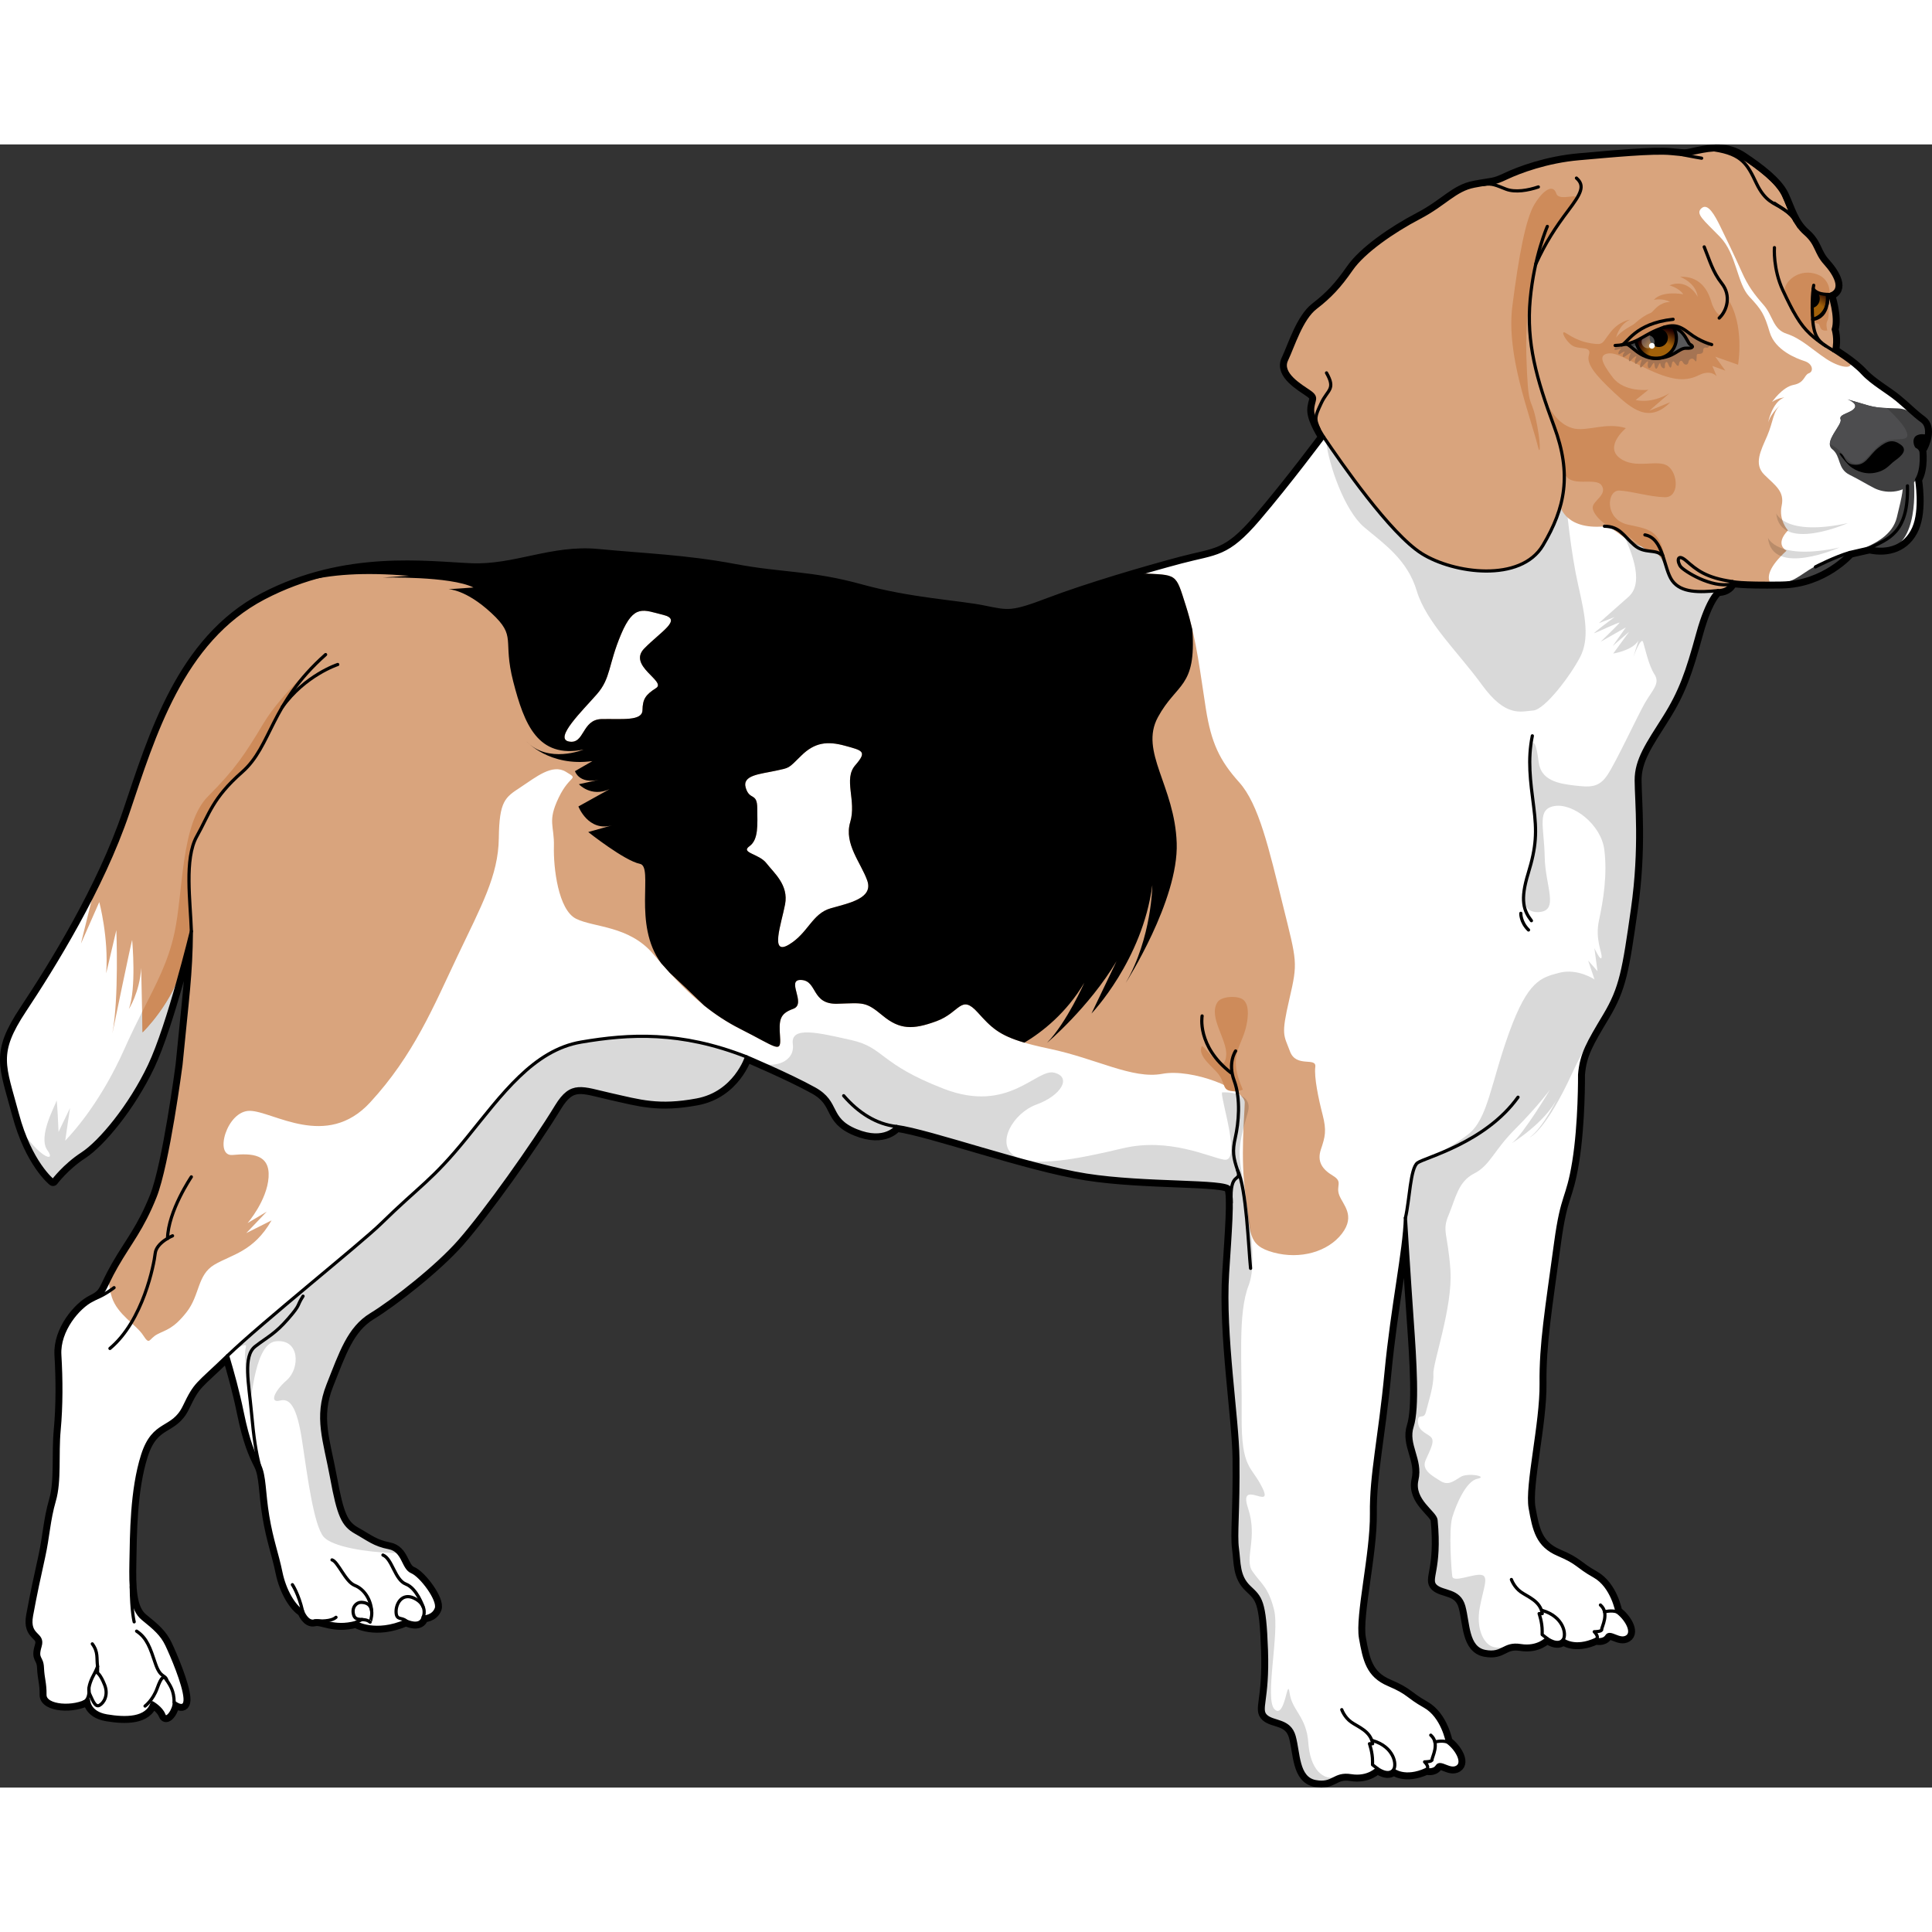 <?xml version="1.0" encoding="utf-8"?>
<!-- Created by: Science Figures, www.sciencefigures.org, Generator: Science Figures Editor -->
<svg version="1.1" id="Layer_1" xmlns="http://www.w3.org/2000/svg" xmlns:xlink="http://www.w3.org/1999/xlink" 
	 width="800px" height="800px" viewBox="0 0 452.096 384.5" enable-background="new 0 0 452.096 384.5" xml:space="preserve">
<rect x="0" y="0" width="452.096" height="384.5" fill="#333333" stroke="none"/>
<g>
	<path fill="none" stroke="#000000" stroke-width="2.5" stroke-linecap="round" stroke-linejoin="round" stroke-miterlimit="10" d="
		M309.741,68.465c0,0-2.621-3.936-2.588-6.291c0.033-2.354,1.373-2.838-0.684-4.266c-2.06-1.426-6.959-4.227-5.416-7.469
		c1.541-3.242,3.453-9.646,6.805-12.229c3.35-2.584,5.545-4.891,8.397-9.01c2.855-4.115,9.779-8.904,15.834-12.066
		c6.057-3.162,8.361-6.516,12.9-7.385c4.541-0.869,4.43-0.443,7.533-1.912c3.105-1.469,9.494-3.859,16.975-4.514
		c7.482-0.652,17.314-1.607,21.523-1.201c4.209,0.408,3.09,0.346,6.252-0.291c3.162-0.635,6.742-1.299,10.539,1.227
		c3.797,2.527,8.061,5.719,9.529,8.825c1.467,3.105,2.26,6.535,5.078,8.99c2.816,2.453,2.395,4.436,4.658,6.926
		c2.262,2.494,4.471,6.246,1.06,7.316c0,0,1.783,5.324,0.84,8.166c0,0,0.748,2.248,0.102,5.01c0,0,4.475,2.727,6.734,5.184
		c2.258,2.459,5.73,4.31,8.172,6.338c2.438,2.027,3.682,3.404,5.775,4.934c2.092,1.529,0.684,5.389-0.272,6.709
		c0,0,0.613,4.35-0.984,6.969c0,0,1.217,7.025-0.684,11.338c-1.898,4.31-5.988,5.639-10.342,4.684c0,0-2.883,0.617-4.631,1.049
		c0,0-6.002,7-15.922,7.16c-9.92,0.16-11.523-0.359-11.523-0.359s-0.689,2.141-3.408,2.117c0,0-2.314,1.309-4.738,10.152
		c-2.424,8.844-3.988,13.447-7.854,19.568c-3.867,6.119-6.537,9.857-6.517,14.666c0.016,4.807,1.184,15.703-0.861,30.063
		c-2.043,14.359-2.701,18.48-6.545,24.914c-3.844,6.432-5.441,9.051-5.84,13.887c0,0,0.102,11.412-1.369,20.432
		c-1.473,9.02-2.654,7.264-4.227,18.842c-2.125,15.645-3.518,23.764-3.408,33.041c0.105,9.279-3.479,23.883-2.565,29.078
		c0.916,5.193,1.682,8.815,6.545,10.887c4.865,2.07,4.23,2.695,8.465,5.078c4.232,2.383,5.301,8.361,5.301,8.361
		c2.037,1.428,4.063,4.74,2.326,5.832c-1.736,1.092-3.924-1.438-4.717-0.182c-0.793,1.252-2.52,0.772-2.52,0.772
		c-5.047,2.33-7.707,0.115-7.707,0.115c-1.266,1.566-3.772-0.336-3.772-0.336s-2.057,2.348-6.143,1.697
		c-4.084-0.65-4.1,2.178-8.34,1.369c-4.242-0.811-3.896-6.625-4.975-10.561c-1.08-3.939-4.857-3.174-6.58-4.756
		c-1.721-1.582,1.197-3.66,0.084-15.41c-0.174-1.854-5.59-4.627-4.488-9.424c1.103-4.801-2.494-8.227-1.109-12.518
		c1.387-4.293,0.68-15.262-0.008-24.92c-0.689-9.66-1.561-23.859-1.561-23.859c-0.201,7.703-3.027,20.473-4.527,36.189
		c-1.502,15.717-3.518,23.764-3.41,33.041c0.108,9.279-3.476,23.885-2.562,29.076c0.916,5.195,1.68,8.816,6.547,10.887
		c4.863,2.072,4.229,2.697,8.461,5.078c4.234,2.383,5.303,8.365,5.303,8.365c2.035,1.428,4.063,4.738,2.326,5.83
		c-1.734,1.092-3.924-1.438-4.717-0.184c-0.791,1.254-2.52,0.773-2.52,0.773c-5.043,2.33-7.705,0.115-7.705,0.115
		c-1.268,1.565-3.773-0.336-3.773-0.336s-2.059,2.348-6.143,1.695c-4.084-0.648-4.102,2.18-8.342,1.371
		c-4.24-0.811-3.892-6.627-4.973-10.563c-1.078-3.938-4.857-3.172-6.578-4.756c-1.723-1.58,0.49-3.613,0.084-15.41
		c-0.408-11.795-1.348-12.272-4.008-14.803c-2.66-2.529-2.328-5.674-2.781-8.977c-0.455-3.305,0.244-8.586,0.115-21.072
		c-0.1-9.422-3.318-29.031-2.426-43.266c0.582-9.258,1.34-18.229,0.48-20.053c-0.857-1.824-19.709-0.84-33.557-3.023
		c-13.846-2.184-36.57-10.344-44.377-11.377c0,0-2.67,3.74-9.447,0.965c-6.777-2.773-3.898-6.527-9.768-9.781
		c-5.869-3.256-15.883-7.48-15.883-7.48s-2.66,8.441-11.641,10.105c-8.98,1.662-13.258,0.283-20.053-1.236
		c-6.795-1.518-9.275-3.09-12.779,2.656c-5.686,9.32-16.652,24.697-22.715,31.613c-5.297,6.039-15.492,14.01-20.691,17.178
		c-5.199,3.168-7.055,8.906-10.061,16.475c-3.004,7.57-0.732,13.002,0.873,21.762c1.605,8.762,2.627,11.027,5.592,12.697
		c2.967,1.664,4.348,2.934,7.82,3.607c3.475,0.676,3.197,4.76,5.336,5.641c2.143,0.877,6.447,6.594,5.725,8.598
		c-0.719,2.004-3.068,1.992-3.068,1.992c-0.613,2.598-4.02,0.9-4.02,0.9c-7.252,3.174-11.754,0.377-11.754,0.377
		c-5.229,1.406-7.863-0.824-9.654-0.357c-1.793,0.463-2.781-2.244-2.781-2.244c-1.977-1.158-4.219-4.828-5.1-9.142
		c-0.883-4.313-2.134-7.477-3.074-13.111c-0.938-5.633-0.68-9.43-1.971-12.012c-1.292-2.578-2.574-5.307-4.006-12.295
		c-1.023-4.984-2.24-9.315-3.417-13.287c-7.374,7.125-7.401,6.256-10.134,11.936c-2.729,5.682-7.141,3.174-9.748,11.357
		c-2.607,8.18-2.588,18.738-2.711,24.889c-0.123,6.148-0.021,11.143,2.76,13.383c2.781,2.242,4.443,3.676,5.6,6.098
		c1.156,2.426,4.068,9.221,4.289,12.461c0.221,3.242-2.56,1-2.56,1c0.191,1.48-1.777,4.572-2.398,2.918
		c-0.621-1.654-2.741-2.824-2.741-2.824c-1.143,3.881-6.271,3.826-10.621,3.094c-4.349-0.736-4.287-3.811-4.287-3.811
		c-3.369,2.117-10.23,1.654-10.187-1.133c0.041-2.781-0.484-3.697-0.598-6.344c-0.113-2.645-1.486-1.857-0.541-5.022
		c0.949-3.16-2.936-2.103-2.006-7.174c0.93-5.07,1.78-8.971,2.837-13.736c1.055-4.77,1.166-8.574,2.504-13.176
		c1.338-4.6,0.585-10.813,1.116-16.496c0.531-5.68,0.508-11.84,0.164-17.582c-0.344-5.74,4.43-11.283,7.614-12.828
		c3.185-1.545,2.513-2.471,5.673-7.975c3.158-5.504,6.012-8.685,9.018-16.252c3.004-7.568,6.045-30.824,6.045-30.824
		c1.549-15.984,2.344-20.891,2.44-31.248c0,0-5.288,21.873-9.808,31.402c-4.519,9.529-11.543,17.938-15.724,20.65
		c-4.181,2.713-6.845,6.295-6.845,6.295s-5.301-4.164-8.351-15.6c-3.05-11.436-5.009-14.049,1.731-24.217
		c6.74-10.168,18.1-28.416,24.148-46.299c6.047-17.883,12.601-40.166,31.803-50.221c19.2-10.055,38.151-7.314,48.53-6.896
		c10.377,0.418,18.943-4.375,29.689-3.336c10.746,1.041,20.471,1.344,31.775,3.477c11.307,2.133,17.895,1.518,29.602,4.756
		c11.705,3.238,22.898,3.762,28.807,4.975c5.906,1.211,6.73,1.477,15.557-1.879c8.826-3.357,22.459-7.367,30.719-9.553
		c8.26-2.186,10.74-1.387,18.074-9.977C301.825,79.121,309.741,68.465,309.741,68.465z"/>
	
		<path fill="none" stroke="#000000" stroke-width="0.75" stroke-linecap="round" stroke-linejoin="round" stroke-miterlimit="10" d="
		M9.378,351.426c1.093-2.633,0.844-3.467,2.443-6.014"/>
	
		<path fill="none" stroke="#000000" stroke-width="0.75" stroke-linecap="round" stroke-linejoin="round" stroke-miterlimit="10" d="
		M15.742,302.605c0,0-1.765,9.322-2.909,14.279"/>
	<g>
		<path fill="#FFFFFF" d="M309.741,68.465c0,0-2.621-3.936-2.588-6.291c0.033-2.354,1.373-2.838-0.684-4.266
			c-2.06-1.426-6.959-4.227-5.416-7.469c1.541-3.242,3.453-9.646,6.805-12.229c3.35-2.584,5.545-4.891,8.397-9.01
			c2.855-4.115,9.779-8.904,15.834-12.066c6.057-3.162,8.361-6.516,12.9-7.385c4.541-0.869,4.43-0.443,7.533-1.912
			c3.105-1.469,9.494-3.859,16.975-4.514c7.482-0.652,17.314-1.607,21.523-1.201c4.209,0.408,3.09,0.346,6.252-0.291
			c3.162-0.635,6.742-1.299,10.539,1.227c3.797,2.527,8.061,5.719,9.529,8.825c1.467,3.105,2.26,6.535,5.078,8.99
			c2.816,2.453,2.395,4.436,4.658,6.926c2.262,2.494,4.471,6.246,1.06,7.316c0,0,1.783,5.324,0.84,8.166c0,0,0.748,2.248,0.102,5.01
			c0,0,4.475,2.727,6.734,5.184c2.258,2.459,5.73,4.31,8.172,6.338c2.438,2.027,3.682,3.404,5.775,4.934
			c2.092,1.529,0.684,5.389-0.272,6.709c0,0,0.613,4.35-0.984,6.969c0,0,1.217,7.025-0.684,11.338
			c-1.898,4.31-5.988,5.639-10.342,4.684c0,0-2.883,0.617-4.631,1.049c0,0-6.002,7-15.922,7.16
			c-9.92,0.16-11.523-0.359-11.523-0.359s-0.689,2.141-3.408,2.117c0,0-2.314,1.309-4.738,10.152
			c-2.424,8.844-3.988,13.447-7.854,19.568c-3.867,6.119-6.537,9.857-6.517,14.666c0.016,4.807,1.184,15.703-0.861,30.063
			c-2.043,14.359-2.701,18.48-6.545,24.914c-3.844,6.432-5.441,9.051-5.84,13.887c0,0,0.102,11.412-1.369,20.432
			c-1.473,9.02-2.654,7.264-4.227,18.842c-2.125,15.645-3.518,23.764-3.408,33.041c0.105,9.279-3.479,23.883-2.565,29.078
			c0.916,5.193,1.682,8.815,6.545,10.887c4.865,2.07,4.23,2.695,8.465,5.078c4.232,2.383,5.301,8.361,5.301,8.361
			c2.037,1.428,4.063,4.74,2.326,5.832c-1.736,1.092-3.924-1.438-4.717-0.182c-0.793,1.252-2.52,0.772-2.52,0.772
			c-5.047,2.33-7.707,0.115-7.707,0.115c-1.266,1.566-3.772-0.336-3.772-0.336s-2.057,2.348-6.143,1.697
			c-4.084-0.65-4.1,2.178-8.34,1.369c-4.242-0.811-3.896-6.625-4.975-10.561c-1.08-3.939-4.857-3.174-6.58-4.756
			c-1.721-1.582,1.197-3.66,0.084-15.41c-0.174-1.854-5.59-4.627-4.488-9.424c1.103-4.801-2.494-8.227-1.109-12.518
			c1.387-4.293,0.68-15.262-0.008-24.92c-0.689-9.66-1.561-23.859-1.561-23.859c-0.201,7.703-3.027,20.473-4.527,36.189
			c-1.502,15.717-3.518,23.764-3.41,33.041c0.108,9.279-3.476,23.885-2.562,29.076c0.916,5.195,1.68,8.816,6.547,10.887
			c4.863,2.072,4.229,2.697,8.461,5.078c4.234,2.383,5.303,8.365,5.303,8.365c2.035,1.428,4.063,4.738,2.326,5.83
			c-1.734,1.092-3.924-1.438-4.717-0.184c-0.791,1.254-2.52,0.773-2.52,0.773c-5.043,2.33-7.705,0.115-7.705,0.115
			c-1.268,1.565-3.773-0.336-3.773-0.336s-2.059,2.348-6.143,1.695c-4.084-0.648-4.102,2.18-8.342,1.371
			c-4.24-0.811-3.892-6.627-4.973-10.563c-1.078-3.938-4.857-3.172-6.578-4.756c-1.723-1.58,0.49-3.613,0.084-15.41
			c-0.408-11.795-1.348-12.272-4.008-14.803c-2.66-2.529-2.328-5.674-2.781-8.977c-0.455-3.305,0.244-8.586,0.115-21.072
			c-0.1-9.422-3.318-29.031-2.426-43.266c0.582-9.258,1.34-18.229,0.48-20.053c-0.857-1.824-19.709-0.84-33.557-3.023
			c-13.846-2.184-36.57-10.344-44.377-11.377c0,0-2.67,3.74-9.447,0.965c-6.777-2.773-3.898-6.527-9.768-9.781
			c-5.869-3.256-15.883-7.48-15.883-7.48s-2.66,8.441-11.641,10.105c-8.98,1.662-13.258,0.283-20.053-1.236
			c-6.795-1.518-9.275-3.09-12.779,2.656c-5.686,9.32-16.652,24.697-22.715,31.613c-5.297,6.039-15.492,14.01-20.691,17.178
			c-5.199,3.168-7.055,8.906-10.061,16.475c-3.004,7.57-0.732,13.002,0.873,21.762c1.605,8.762,2.627,11.027,5.592,12.697
			c2.967,1.664,4.348,2.934,7.82,3.607c3.475,0.676,3.197,4.76,5.336,5.641c2.143,0.877,6.447,6.594,5.725,8.598
			c-0.719,2.004-3.068,1.992-3.068,1.992c-0.613,2.598-4.02,0.9-4.02,0.9c-7.252,3.174-11.754,0.377-11.754,0.377
			c-5.229,1.406-7.863-0.824-9.654-0.357c-1.793,0.463-2.781-2.244-2.781-2.244c-1.977-1.158-4.219-4.828-5.1-9.142
			c-0.883-4.313-2.134-7.477-3.074-13.111c-0.938-5.633-0.68-9.43-1.971-12.012c-1.292-2.578-2.574-5.307-4.006-12.295
			c-1.023-4.984-2.24-9.315-3.417-13.287c-7.374,7.125-7.401,6.256-10.134,11.936c-2.729,5.682-7.141,3.174-9.748,11.357
			c-2.607,8.18-2.588,18.738-2.711,24.889c-0.123,6.148-0.021,11.143,2.76,13.383c2.781,2.242,4.443,3.676,5.6,6.098
			c1.156,2.426,4.068,9.221,4.289,12.461c0.221,3.242-2.56,1-2.56,1c0.191,1.48-1.777,4.572-2.398,2.918
			c-0.621-1.654-2.741-2.824-2.741-2.824c-1.143,3.881-6.271,3.826-10.621,3.094c-4.349-0.736-4.287-3.811-4.287-3.811
			c-3.369,2.117-10.23,1.654-10.187-1.133c0.041-2.781-0.484-3.697-0.598-6.344c-0.113-2.645-1.486-1.857-0.541-5.022
			c0.949-3.16-2.936-2.103-2.006-7.174c0.93-5.07,1.78-8.971,2.837-13.736c1.055-4.77,1.166-8.574,2.504-13.176
			c1.338-4.6,0.585-10.813,1.116-16.496c0.531-5.68,0.508-11.84,0.164-17.582c-0.344-5.74,4.43-11.283,7.614-12.828
			c3.185-1.545,2.513-2.471,5.673-7.975c3.158-5.504,6.012-8.685,9.018-16.252c3.004-7.568,6.045-30.824,6.045-30.824
			c1.549-15.984,2.344-20.891,2.44-31.248c0,0-5.288,21.873-9.808,31.402c-4.519,9.529-11.543,17.938-15.724,20.65
			c-4.181,2.713-6.845,6.295-6.845,6.295s-5.301-4.164-8.351-15.6c-3.05-11.436-5.009-14.049,1.731-24.217
			c6.74-10.168,18.1-28.416,24.148-46.299c6.047-17.883,12.601-40.166,31.803-50.221c19.2-10.055,38.151-7.314,48.53-6.896
			c10.377,0.418,18.943-4.375,29.689-3.336c10.746,1.041,20.471,1.344,31.775,3.477c11.307,2.133,17.895,1.518,29.602,4.756
			c11.705,3.238,22.898,3.762,28.807,4.975c5.906,1.211,6.73,1.477,15.557-1.879c8.826-3.357,22.459-7.367,30.719-9.553
			c8.26-2.186,10.74-1.387,18.074-9.977C301.825,79.121,309.741,68.465,309.741,68.465z"/>
		<path opacity="0.15" d="M366.032,78.924c0.502,6.365,1.6,16.873,3.295,24.291c1.693,7.42,2.625,12.52,0.42,16.762
			c-2.205,4.242-8.217,12.299-11.002,12.49c-2.785,0.191-6.338,1.727-11.928-5.961c-5.588-7.689-13.059-14.617-15.293-22.043
			c-2.232-7.428-7.869-11.129-12.326-14.914c-4.459-3.783-8.258-14.307-8.908-20.277c4.051,5.951,15,21.822,22.436,26.486
			c7.439,4.662,23.111,6.818,28.33-1.949C364.03,88.816,365.815,84.113,366.032,78.924z"/>
		<path fill="#D9A47D" d="M449.761,64.746c-2.094-1.529-3.338-2.906-5.775-4.934c-2.441-2.027-5.914-3.879-8.172-6.338
			c-2.26-2.457-6.734-5.184-6.734-5.184c0.646-2.762-0.102-5.01-0.102-5.01c0.943-2.842-0.84-8.166-0.84-8.166
			c3.41-1.07,1.201-4.822-1.06-7.316c-2.264-2.49-1.842-4.473-4.658-6.926c-2.818-2.455-3.611-5.885-5.078-8.99
			c-1.469-3.106-5.732-6.297-9.529-8.825c-3.797-2.525-7.377-1.861-10.539-1.227c-3.162,0.637-2.043,0.699-6.252,0.291
			c-4.209-0.406-14.041,0.549-21.523,1.201c-7.48,0.654-13.869,3.045-16.975,4.514c-3.103,1.469-2.992,1.043-7.533,1.912
			c-4.539,0.869-6.844,4.223-12.9,7.385c-6.055,3.162-12.978,7.951-15.834,12.066c-2.852,4.119-5.047,6.426-8.397,9.01
			c-3.352,2.582-5.264,8.986-6.805,12.229c-1.543,3.242,3.355,6.043,5.416,7.469c2.057,1.428,0.717,1.912,0.684,4.266
			c-0.033,2.355,2.588,6.291,2.588,6.291c4.053,5.953,15.549,22.629,22.984,27.293c7.439,4.662,23.111,6.818,28.33-1.949
			c1.846-3.098,3.221-6.084,4.061-9.143l0.002,0.002c0,0,1.252,5.924,11.281,4.605c0,0,1.814,1.496,5.057,3.582
			c3.242,2.084,5.938,1.025,7.758,4.91c1.666,3.551,1.867,7.447,12.617,6.768c0.102-0.084,0.164-0.121,0.164-0.121
			c2.719,0.023,3.408-2.117,3.408-2.117s1.604,0.52,11.523,0.359c9.92-0.16,15.922-7.16,15.922-7.16
			c1.748-0.432,4.631-1.049,4.631-1.049c4.354,0.955,8.443-0.373,10.342-4.684c1.9-4.313,0.684-11.338,0.684-11.338
			c1.598-2.619,0.984-6.969,0.984-6.969C450.444,70.135,451.853,66.275,449.761,64.746z"/>
		<path fill="#FFFFFF" d="M449.761,64.746c-2.094-1.529-3.338-2.906-5.775-4.934c-2.441-2.027-5.914-3.879-8.172-6.338
			c-0.777-0.846-1.818-1.721-2.846-2.508c0.725,1.701-2.455,1.324-5.676-0.82c-3.223-2.148-5.865-4.764-9.168-5.828
			c-3.301-1.064-3.191-4.193-5.414-6.732c-2.219-2.537-3.637-4.377-5.166-7.824c-1.527-3.447-3.789-8.135-5.039-10.67
			c-1.25-2.533-2.852-5.471-4.336-4.172c-1.486,1.299,0.357,2.654,4.293,6.688c3.938,4.035,3.98,10.922,6.885,14.01
			c2.902,3.09,3.512,4.111,4.77,8.33c1.26,4.219,6.234,6.139,8.17,6.758c1.938,0.621,2.15,2.436,0.996,2.838
			c-1.154,0.402-0.926,2.217-3.582,2.723c-2.656,0.506-5.037,4.006-5.037,4.006c1.295-0.951,2.852-1.059,2.852-1.059
			c-2.852,1.059-3.773,5.857-3.773,5.857c0.793-2.529,3.146-4.307,3.146-4.307c-2.047,1.541-1.877,4.004-3.363,7.443
			c-1.486,3.439-3.207,6.57-0.666,9.086c2.541,2.518,4.787,3.869,4.051,7.256c-0.734,3.389,1.473,5.766,1.473,5.766
			c-3.209,3.398-0.32,4.738-0.32,4.738c-4.103,3.76-4.685,6.135-3.797,7.629c0.818-0.004,1.689-0.012,2.662-0.027
			c9.92-0.16,15.922-7.16,15.922-7.16c1.748-0.432,4.631-1.049,4.631-1.049c4.354,0.955,8.443-0.373,10.342-4.684
			c1.9-4.313,0.684-11.338,0.684-11.338c1.598-2.619,0.984-6.969,0.984-6.969C450.444,70.135,451.853,66.275,449.761,64.746z"/>
		<path fill="#D9A47D" d="M313.394,245.889c-0.865-2.252,0.969-3.088-1.496-4.572c-2.467-1.484-3.771-3.285-2.789-6.189
			c0.982-2.902,1.354-4.346,0.391-8.061c-0.965-3.715-2.023-8.795-1.715-11.201c0.307-2.406-4.471,0.285-5.922-3.633
			c-1.451-3.916-2.141-3.633-0.137-12.277c2.006-8.645,1.771-8.627-1.504-21.871c-3.273-13.244-5.647-23.715-10.254-28.832
			c-4.603-5.119-6.527-9.24-7.791-17.188c-1.262-7.947-2.143-16.156-4.652-24.018c-2.51-7.861-1.852-7.252-10.695-7.68l0,0
			c-7.164,2.09-15.221,4.627-21.131,6.875c-8.826,3.355-9.65,3.09-15.557,1.879c-5.908-1.213-17.101-1.736-28.807-4.975
			c-11.707-3.238-18.295-2.623-29.602-4.756c-11.305-2.133-21.029-2.436-31.775-3.477c-10.746-1.039-19.313,3.754-29.689,3.336
			c-10.379-0.418-29.33-3.158-48.53,6.896c-19.201,10.055-25.756,32.338-31.803,50.221c-2.177,6.432-5.043,12.908-8.132,19.041
			c0,0.006-0.002,0.012-0.002,0.016c-1.76,7.043-2.86,11.592-2.86,11.592l4.288-9.73c0,0,2.229,8.354,1.619,16.666l2.377-10.088
			c0,0,0.631,16.025-0.936,24.166c0,0,4.608-22.326,4.642-21.838c0.033,0.486,1.012,11.289-0.782,16.139c0,0,2.563-3.957,2.882-9.65
			l0.33,15.1c0,0,7.291-7.057,9.506-16.209c1.17-4.354,1.915-7.436,1.915-7.436c-0.097,10.357-0.892,15.264-2.44,31.248
			c0,0-3.041,23.256-6.045,30.824c-3.006,7.566-5.859,10.748-9.018,16.252c-0.826,1.438-1.387,2.559-1.827,3.463
			c0.085,1.236,0.29,2.514,0.722,3.842c1.336,4.107,5.709,6.406,7.316,8.895c1.609,2.49,1.26,0.861,3.312-0.229
			c2.053-1.084,3.735-1.199,6.868-5.195c3.133-3.998,2.442-8.676,6.479-11.08c4.036-2.404,9.158-2.994,13.395-10.375l-5.922,2.975
			l4.795-5.021l-4.482,2.672c0,0,4.563-5.277,4.914-10.736c0.351-5.459-4-5.615-8.418-5.201c-4.418,0.414-1.383-10.428,4.06-10.328
			c5.441,0.096,17.886,9.135,28.106-1.951c10.221-11.084,14.871-22.51,20.443-34.236c5.574-11.725,9.574-18.852,9.682-27.602
			s1.469-9.555,5.086-11.928c3.617-2.377,7.416-5.57,10.621-3.615c3.207,1.953,0.977,0.453-1.709,6.072
			c-2.686,5.619-0.975,6.447-1.105,11.418c-0.131,4.971,1.018,14.805,5.18,16.889c4.16,2.082,12.394,1.576,18.053,8.246
			c5.656,6.67,11.777,13.209,20.346,17.527c8.566,4.318,9.621,5.902,9.346,1.902c-0.275-3.998-0.137-5.426,3.092-6.592
			c3.227-1.168-1.896-6.959,1.898-6.748c3.795,0.211,2.285,5.75,8.416,5.565c6.131-0.184,6.576-0.57,10.586,2.76
			c4.01,3.326,7.084,3.352,12.615,1.316c5.531-2.035,5.69-6.428,9.66-2.029c3.971,4.4,5.746,6.168,16.775,8.48
			c11.029,2.314,19.396,7.174,26.396,5.865s19.352,3.641,19.297,6.723c-0.051,3.084-1.068,12.994,0.193,21.756
			c1.262,8.76,0.281,11.631,6.541,13.328c6.262,1.695,12.748-0.168,16.002-4.408C317.263,250.635,314.257,248.143,313.394,245.889z
			 M150.765,117.947c-3.975,4.055,5.254,7.672,2.764,9.262c-2.49,1.588-3.131,2.578-3.188,5.182
			c-0.059,2.604-4.826,1.984-9.545,2.074c-4.721,0.088-3.941,5.979-7.674,5.254c-3.592-0.699,3.277-7.316,6.563-11.086
			c3.285-3.77,2.605-6.795,5.652-14.016c3.049-7.219,5.283-5.639,9.85-4.535C159.751,111.186,154.739,113.893,150.765,117.947z
			 M198.956,158.584c-1.512,5.065,2.517,9.514,3.984,13.666c1.467,4.152-4.129,5.248-8.533,6.494
			c-4.402,1.248-5.271,5.797-9.799,8.504c-4.525,2.703-1.766-4.873-0.896-9.428c0.869-4.555-2.635-7.375-4.363-9.619
			c-1.73-2.244-6.152-2.412-3.976-3.979c2.178-1.568,1.855-5.09,1.832-8.869c-0.025-3.779-1.775-1.768-2.691-4.777
			c-0.916-3.008,3.299-3.211,7.047-4.029c3.289-0.719,2.807-0.43,5.945-3.529c3.139-3.098,6.1-3.443,10.223-2.309
			c4.125,1.135,5.258,1.293,2.41,4.561C197.294,148.537,200.472,153.518,198.956,158.584z"/>
		<path fill="#CE8B5A" d="M290.827,221.194c-0.88-2.152-1.655-4.067-1.64-6.46c0.02-2.942,1.516-4.963,2.265-7.704
			c0.483-1.771,1.198-5.667-0.614-6.951c-1.334-0.945-5.022-0.766-5.933,0.62c-2.275,3.459,2.366,8.85,2.028,12.503
			c-0.473,5.108-4.476-1.782-5.702-2.226c-1.145,2.493,2.923,5.042,4.118,6.894c1.707,2.645,0.412,3.723,4.248,3.734"/>
		<path d="M275.354,163.488c-0.453-13.438-8.795-21.369-4.391-29.471c4.4-8.094,9-6.77,8.051-20.496
			c-0.43-1.838-0.912-3.666-1.49-5.475c-2.51-7.861-1.852-7.252-10.695-7.68l0,0c-7.164,2.09-15.221,4.627-21.131,6.875
			c-8.826,3.355-9.65,3.09-15.557,1.879c-5.908-1.213-17.101-1.736-28.807-4.975c-11.707-3.238-18.295-2.623-29.602-4.756
			c-11.305-2.133-21.029-2.436-31.775-3.477c-10.746-1.039-19.313,3.754-29.689,3.336c-8.828-0.355-23.855-2.385-39.965,3.199
			c7.229-1.908,14.818-2.352,25.416-1.51l-6.113,0.42c0,0,15.805-0.379,21.188,2.322l-5.877,0.406c0,0,4.014-0.041,10.07,5.568
			c6.057,5.609,2.545,6.086,5.123,16.07c2.576,9.982,5.73,18.037,16.451,15.881c0,0-8.273,3.404-13.365-1.916
			c0,0,5.375,6.01,15.439,4.609l-4.09,2.359c0,0,0.92,3.057,5.574,2.029l-4.654,1.027c0,0,2.813,3.115,7.168,1.162l-7.283,4.045
			c0,0,2.301,5.984,7.865,4.42l-5.564,1.564c0,0,8.498,6.74,12.09,7.439c3.309,0.643-1.781,14.154,4.977,23.258
			c0.654,0.75,1.32,1.496,1.998,2.232c0,0.002,0.002,0.002,0.002,0.004c2.4,2.207,5.209,4.891,8.078,7.68
			c2.543,2.033,5.309,3.881,8.396,5.438c8.566,4.318,9.621,5.902,9.346,1.902c-0.275-3.998-0.137-5.426,3.092-6.592
			c3.227-1.168-1.896-6.959,1.898-6.748c3.795,0.211,2.285,5.75,8.416,5.565c6.131-0.184,6.576-0.57,10.586,2.76
			c4.01,3.326,7.084,3.352,12.615,1.316c5.531-2.035,5.69-6.428,9.66-2.029c3.131,3.471,4.902,5.303,10.916,7.057
			c4.131-2.484,9.813-6.897,14.014-14.023c0,0-4.09,9.262-8.723,14.068c0,0,9.799-8.256,16.266-19.107l-5.867,12.25
			c0,0,11.908-12.397,14.238-30.045c0,0-0.1,12.295-6.225,22.877C263.425,196.209,275.806,176.928,275.354,163.488z
			 M150.765,117.947c-3.975,4.055,5.254,7.672,2.764,9.262c-2.49,1.588-3.131,2.578-3.188,5.182
			c-0.059,2.604-4.826,1.984-9.545,2.074c-4.721,0.088-3.941,5.979-7.674,5.254c-3.592-0.699,3.277-7.316,6.563-11.086
			c3.285-3.77,2.605-6.795,5.652-14.016c3.049-7.219,5.283-5.639,9.85-4.535C159.751,111.186,154.739,113.893,150.765,117.947z
			 M198.956,158.584c-1.512,5.065,2.517,9.514,3.984,13.666c1.467,4.152-4.129,5.248-8.533,6.494
			c-4.402,1.248-5.271,5.797-9.799,8.504c-4.525,2.703-1.766-4.873-0.896-9.428c0.869-4.555-2.635-7.375-4.363-9.619
			c-1.73-2.244-6.152-2.412-3.976-3.979c2.178-1.568,1.855-5.09,1.832-8.869c-0.025-3.779-1.775-1.768-2.691-4.777
			c-0.916-3.008,3.299-3.211,7.047-4.029c3.289-0.719,2.807-0.43,5.945-3.529c3.139-3.098,6.1-3.443,10.223-2.309
			c4.125,1.135,5.258,1.293,2.41,4.561C197.294,148.537,200.472,153.518,198.956,158.584z"/>
		<g>
			<g>
				<g>
					<path fill="#404041" d="M447.692,76.734c0,0-2.092-1.223-2.27,1.525c-0.176,2.75-0.066,3.018-1.566,9.053
						c-1,4.021-4.908,6.16-9.184,7.752c1.428-0.324,2.807-0.619,2.807-0.619c2.236,0.49,4.402,0.373,6.24-0.438
						C449.483,90.076,447.692,76.734,447.692,76.734z"/>
					<path fill="#404041" d="M428.292,97.215c-5.99,2.059-6.717,4.381-10.797,5.406c8.33-0.361,13.785-5.482,15.063-6.811
						C431.097,96.299,429.642,96.752,428.292,97.215z"/>
				</g>
				<path fill="#404041" d="M444.071,61.766c-2.027-0.113-4.316,0.043-6.81-0.666c-2.494-0.713-4.941-1.443-4.941-1.443
					s2.457,0.855,1.654,2.047c-0.801,1.189-3.777,1.397-3.27,2.623c0.508,1.225-4.082,5.291-1.957,6.986
					c2.125,1.697,1.154,4.529,4.029,5.98s3.639,2.018,5.814,3.135c2.174,1.119,6.518,1.693,9.914-2.004
					c1.598-2.619,0.984-6.969,0.984-6.969c0.955-1.32,2.363-5.18,0.272-6.709c-0.656-0.479-1.227-0.945-1.779-1.42
					C446.476,62.201,445.587,61.85,444.071,61.766z"/>
			</g>
			<path d="M433.47,74.902c-1.871-0.324-1.77-2.182-2.73-2.613c-0.965-0.432,0.928,1.742,1.801,2.678
				c0.873,0.936,3.338,2.385,6.105,1.883c2.766-0.502,3.418-1.883,4.842-2.9c1.426-1.016,3.008-2.432,1.303-3.684
				c-1.705-1.252-3.063-1.098-5.359,0.805C437.134,72.971,436.556,75.438,433.47,74.902z"/>
			<path d="M449.489,71.455c0.605-0.838,1.393-2.699,1.352-4.34c-0.234,1.379-0.523,0.281-2.115,0.887
				c-1.592,0.607-0.84,2.922-0.332,3.072c0.51,0.152,0.873,0.935,1.189,1.484l0,0C449.55,71.887,449.489,71.455,449.489,71.455z"/>
		</g>
		<g>
			<g>
				<path fill="#CE8B5A" d="M44.783,184.135c-0.011,1.141-0.03,2.215-0.058,3.246C44.804,186.084,44.829,184.973,44.783,184.135z"/>
				<path fill="#CE8B5A" d="M61.69,135.416c-4.441,7.395-6.661,10.76-13.029,17.152c-6.37,6.393-5.766,22.305-7.818,31.838
					c-1.49,6.918-4.186,11.844-7.585,18.587l0.104,4.786c0,0,7.291-7.057,9.506-16.209c0.049-0.183,0.097-0.359,0.144-0.537
					c0.03-0.113,0.062-0.229,0.091-0.34c0.044-0.165,0.087-0.325,0.129-0.485c0.037-0.142,0.074-0.281,0.11-0.419
					c0.043-0.161,0.085-0.322,0.126-0.479c0.029-0.11,0.057-0.216,0.085-0.323c0.068-0.261,0.134-0.514,0.197-0.758
					c0.034-0.132,0.068-0.265,0.101-0.392c0.031-0.12,0.061-0.235,0.091-0.35c0.035-0.137,0.069-0.271,0.103-0.402
					c0.022-0.088,0.046-0.178,0.067-0.262c0.054-0.211,0.105-0.415,0.153-0.604c0.004-0.015,0.007-0.027,0.011-0.042
					c0.044-0.175,0.085-0.337,0.124-0.492c0.017-0.066,0.032-0.129,0.048-0.191c0.027-0.109,0.054-0.215,0.078-0.311
					c0.012-0.05,0.024-0.101,0.036-0.146c0.066-0.262,0.116-0.471,0.153-0.621c0.008-0.032,0.015-0.06,0.021-0.086
					c0.011-0.045,0.021-0.089,0.028-0.117c0.002-0.009,0.005-0.02,0.007-0.027c0.006-0.026,0.012-0.05,0.012-0.05
					c-0.386-6.971-1.69-16.959,1.257-22.203c2.947-5.242,3.641-8.912,10.621-15.064c6.98-6.15,6.469-15.883,19.533-27.492
					C76.194,119.375,66.135,128.021,61.69,135.416z"/>
				<g>
					<path opacity="0.15" d="M43.243,190.163c0.091-0.344,0.179-0.677,0.263-0.998c-0.013,0.048-0.025,0.096-0.038,0.146
						c-0.041,0.156-0.083,0.317-0.126,0.479C43.31,189.912,43.276,190.037,43.243,190.163z"/>
					<path opacity="0.15" d="M39.486,189.338c0.027-0.081,0.052-0.166,0.078-0.247C39.538,189.172,39.514,189.256,39.486,189.338z"
						/>
					<path opacity="0.15" d="M43.617,188.738c0.026-0.099,0.052-0.197,0.077-0.294C43.669,188.541,43.644,188.64,43.617,188.738z"/>
					<path opacity="0.15" d="M40.136,187.218c0.053-0.188,0.106-0.376,0.157-0.565C40.241,186.842,40.189,187.03,40.136,187.218z"/>
					<path opacity="0.15" d="M43.922,187.563c-0.023,0.091-0.047,0.181-0.071,0.274c-0.018,0.071-0.037,0.146-0.057,0.219
						C43.838,187.89,43.881,187.723,43.922,187.563z"/>
					<path opacity="0.15" d="M44.1,186.869c-0.019,0.071-0.037,0.144-0.056,0.216c-0.021,0.082-0.043,0.168-0.065,0.254
						C44.02,187.18,44.061,187.018,44.1,186.869z"/>
					<path opacity="0.15" d="M43.103,190.693c-0.029,0.111-0.061,0.227-0.091,0.34c-0.047,0.178-0.095,0.354-0.144,0.537
						c-2.215,9.152-9.506,16.209-9.506,16.209l-0.104-4.786c-1.284,2.548-2.665,5.347-4.124,8.622
						c-5.32,11.943-11.453,18.98-13.878,21.512l1.129-7.639l-2.686,5.59c0,0-0.33-8.219-0.5-7.26
						c-0.171,0.955-4.467,8.34-2.076,11.602c1.889,2.578-1.176,2.17-5.637-4.08c3.033,8.07,6.922,11.143,6.922,11.143
						s2.664-3.582,6.845-6.295c4.181-2.713,11.204-11.121,15.724-20.65c3.003-6.332,6.344-18.109,8.249-25.303
						C43.185,190.386,43.144,190.537,43.103,190.693z"/>
					<path opacity="0.15" d="M35.519,198.512c0.104-0.209,0.206-0.418,0.309-0.625C35.725,198.095,35.624,198.302,35.519,198.512z"
						/>
					<path opacity="0.15" d="M38.557,191.857c0.065-0.164,0.131-0.329,0.194-0.494C38.687,191.528,38.622,191.692,38.557,191.857z"
						/>
					<path opacity="0.15" d="M33.288,202.934c0.459-0.911,0.902-1.785,1.335-2.639C34.192,201.145,33.745,202.027,33.288,202.934z"
						/>
					<path opacity="0.15" d="M36.571,196.358c0.084-0.176,0.17-0.354,0.253-0.529C36.741,196.005,36.655,196.182,36.571,196.358z"/>
					<path opacity="0.15" d="M37.71,193.887c0.056-0.126,0.108-0.253,0.162-0.379C37.818,193.634,37.766,193.761,37.71,193.887z"/>
				</g>
			</g>
			<path fill="#CE8B5A" d="M360.81,57.709c1.404,4.234,3.809,7.727,7.137,8.682c3.326,0.955,7.787-1.502,12.518,0
				c0,0-5.092,4.227-1.457,6.99c3.635,2.764,8.943,0.137,11.324,1.91c2.383,1.773,2.66,7.354-0.791,7.268
				c-3.451-0.086-7.522-1.375-10.547-1.566c-3.029-0.191-3.627,6.738,1.947,7.971c5.572,1.23,7.773,1.143,9.066,10.172
				c0,0-0.201-3.99-2.848-3.814c-2.648,0.178-6.727-4.945-9.219-5.463c-2.49-0.518-5.242-3.33-5.242-4.896s3.51-2.992,2.098-5.156
				c-1.416-2.162-7.701,0.855-8.768-3.164c0,0-0.67-3.168-1.545-8.297C363.608,63.217,360.81,57.709,360.81,57.709z"/>
			<path fill="#CE8B5A" d="M359.96,70.951c-2.125-8.219-7.518-21.697-6.059-33.139c1.457-11.441,3.084-20.416,5.211-23.869
				c2.127-3.456,4.342-4.672,5.057-2.475c0.713,2.195,6.291-0.803,4.353,1.855c-1.936,2.66-5.627,8.443-7.191,10.736
				c-1.565,2.293-4.559,11.957-4.16,25.225c0.4,13.266,0.992,9.264,2.203,14.854C360.585,69.727,360.466,72.898,359.96,70.951z"/>
			<path fill="#CE8B5A" d="M406.712,51.549c0,0,1.668-9.402-2.512-15.576c0,0-0.389,2.881-1.145,3.768
				c-0.756,0.887-2.08-1.176-2.541-2.725c-0.461-1.551-1.852-6.299-7.385-6.037c0,0,3.701,1.287,4.135,4.68
				c0,0-2.23-4.455-6.598-2.678c0,0,2.287,0.611,3.215,2.082c0,0-4.908-0.957-6.881,1.303c0,0,2.215-0.461,3.818,0.525
				c0,0-1.791-0.254-3.664,1.734c-1.871,1.99-2.715,2.285-5.598,3.902c-2.883,1.615-3.398,2.715-3.398,2.715
				s0.693-3.119,3.293-4.244c0,0-2.502,0.291-4.565,2.914c-2.064,2.621-1.588,3.063-4.379,2.664c-2.791-0.4-4.584-1.492-6.092-2.434
				c-1.512-0.943-0.008,2.025,1.592,2.978c1.604,0.953,4.488-0.039,3.811,2.117c-0.68,2.156,1.631,4.82,5.799,8.734
				c4.168,3.914,8.262,7.414,13.252,2.346l-4.92,1.992l4.732-4.107c0,0-3.818,2.512-7.935,1.609l2.984-2.398
				c0,0-5.625,0.689-8.352-2.902c-2.729-3.594-3.191-5.184-1.211-5.572c1.982-0.389,4.342,1.338,9.957,3.906
				c5.611,2.568,8.566,2.561,11.422,1.145c2.855-1.416,4.152,0.266,4.152,0.266l-0.992-2.412l3.027,1.09l-2.35-3.264L406.712,51.549
				z"/>
			<g>
				<path opacity="0.15" d="M401.962,104.434c-1.281,0.215-3.059,0.406-4.605,0.186c-2.801-0.4-5.293-0.457-6.322-2.971
					c-1.027-2.514-1.467-5.959-3.875-6.328c-2.41-0.367-7.096-3.896-7.096-3.896c0.715,2.195,5.254,10.725,0.994,14.453
					c-4.26,3.73-6.928,6.158-6.928,6.158l3.682-1.434c0,0-5.285,3.906-4.705,3.75c0.58-0.158,6.07-2.781,5.861-2.412
					c-0.211,0.369-4.422,4.439-4.422,4.439l5.914-3.361l-3.082,4.348l3.859-3.338l-3.738,5.102c0,0,4.398-0.656,5.891-3.004
					l-1.16,3.742c0,0,1.801-4.732,2.242-3.463c0.443,1.27,1.283,5.465,2.691,7.613c1.406,2.148-0.566,3.727-2.271,6.727
					c-1.709,2.998-6.648,13.617-8.682,16.711c-2.031,3.094-4.047,2.996-7.857,2.549c-3.813-0.447-7.766-1.238-8.291-5.455
					c-0.527-4.217-1.303-6.363-2.01-2.32c-0.707,4.043,0.822,11.252,1.043,15.146c0.219,3.895,0.73,8.074-1.168,12.117
					c-1.898,4.045-2.637,10.475,2.184,10.143c4.822-0.332,1.478-6.008,1.355-12.971c-0.127-6.963-1.953-11.209,2.373-11.859
					c4.326-0.652,10.813,4.336,11.57,10.191c0.756,5.855-0.242,11.949-1.227,16.506c-0.988,4.559,0.752,7.51,0.598,8.703
					c-0.154,1.191-1.684-2.129-1.684-2.129l0.727,5.385l-2.18-2.475l1.484,4.412c0,0-3.965-2.682-8.258-1.559
					c-4.295,1.123-7.316,1.861-11.688,13.889c-4.371,12.027-4.971,20.334-9.693,23.971c-4.723,3.639-9.246,5.387-10.518,6.002
					c-1.273,0.617-2.397,1.859-2.938,5.891c-0.44,3.275-0.953,6.85-1.131,8.078c0.154,2.512,0.914,14.762,1.531,23.391
					c0.688,9.658,1.395,20.627,0.008,24.92c-1.385,4.291,2.213,7.717,1.109,12.518c-1.102,4.797,4.314,7.57,4.488,9.424
					c1.113,11.75-1.805,13.828-0.084,15.41c1.723,1.582,5.5,0.816,6.58,4.756c1.078,3.936,0.733,9.75,4.975,10.561
					c2.879,0.551,3.811-0.578,5.389-1.152c-1.023,0.25-2.539,0.467-3.772-0.018c-2.064-0.813-3.727-4.361-2.865-9.031
					c0.859-4.664,2.211-7.357,0.416-7.707c-1.797-0.348-6.605,1.873-6.83,0.353c-0.223-1.521-0.869-10.93-0.006-13.824
					c0.865-2.895,3.197-8.49,5.879-9.029c2.68-0.539-2.23-1.5-3.93-0.438c-1.699,1.06-2.93,2.092-4.781,0.918
					c-1.854-1.172-4.428-2.529-3.404-4.844c1.021-2.316,2.076-4.16,1.416-5.18c-0.66-1.018-3.045-1.326-3.207-3.678
					c-0.16-2.352,1.387-0.449,1.846-2.371c0.459-1.922,1.932-6.277,1.752-8.863c-0.176-2.588,4.586-15.793,3.994-24.377
					c-0.59-8.584-2.041-9.063-0.414-12.902c1.627-3.84,2.182-7.777,5.949-9.691c3.768-1.912,4.482-5.27,9.678-10.471
					c5.195-5.201,8.111-9.182,8.111-9.182s-6.25,10.471-8.943,12.547c0,0,7.822-4.791,10.727-10.664c0,0-3.41,7.088-6.566,9.313
					c0,0,3.691-1.316,10.16-15.465c1.313-2.871,2.717-5.334,4.139-7.547c0.838-1.568,1.896-3.336,3.232-5.57
					c3.844-6.434,4.502-10.555,6.545-24.914c2.045-14.359,0.877-25.256,0.861-30.063c-0.02-4.809,2.65-8.547,6.517-14.666
					c3.865-6.121,5.43-10.725,7.854-19.568C399.517,106.316,401.681,104.625,401.962,104.434z"/>
				<path fill="#CE8B5A" d="M353.94,351.232c0.074-0.055,0.127-0.096,0.127-0.096s-0.17,0.066-0.449,0.156
					C353.724,351.271,353.827,351.248,353.94,351.232z"/>
				<path fill="#CE8B5A" d="M402.114,104.408c0.648-0.01,1.176-0.143,1.605-0.34C403.716,104.07,403.069,104.24,402.114,104.408z"/>
			</g>
			<g>
				<path opacity="0.15" d="M307.811,383.103c3.938,0.75,4.238-1.627,7.525-1.455c-0.188-0.381-0.383-0.315-2.053,0.271
					c-3.787,1.322-6.719-1.869-7.137-7.943c-0.418-6.076-3.812-7.492-4.367-11.578c-0.557-4.084-1.027,6.125-3.498,3.814
					c-2.473-2.309,1.217-17.947-0.15-23.35c-1.365-5.402-3.115-6.109-5.076-8.996c-1.957-2.891,1.344-7.717-1.016-14.773
					c-2.357-7.051,5.967,0.69,3.412-4.631c-2.559-5.322-5.016-4.326-4.898-16.977c0.119-12.654-0.943-23.873,1.633-30.496
					c2.576-6.623-1.098-21.869-1.984-28.848c-0.54-4.254,0.788-7.874,1.845-11.835c0.975-3.654-3.036-4.633-6.115-4.468
					c-0.218,1.904,4.649,16.442,0.501,15.736c-3.449-0.586-12.838-5.242-23.656-2.672c-10.816,2.572-21.123,4.574-25.439,1.75
					c-4.316-2.824-0.35-9.967,5.252-12.004c5.602-2.033,8.328-6.342,4.131-7.428c-4.197-1.086-10.604,9.662-25.85,3.771
					c-15.246-5.893-13.857-9.658-21.674-11.408c-7.814-1.75-14.246-3.33-13.676,0.941c0.566,4.266-4.582,5.678-7.699,4.334
					c3.432,1.512,8.959,4.02,12.756,6.127c5.869,3.254,2.99,7.008,9.768,9.781c6.777,2.775,9.447-0.965,9.447-0.965
					c7.807,1.033,30.531,9.193,44.377,11.377c13.848,2.184,32.699,1.199,33.557,3.023c0.859,1.824,0.102,10.795-0.48,20.053
					c-0.893,14.234,2.326,33.844,2.426,43.266c0.129,12.486-0.57,17.768-0.115,21.072c0.453,3.303,0.121,6.447,2.781,8.977
					c2.66,2.531,3.6,3.008,4.008,14.803c0.406,11.797-1.807,13.83-0.084,15.41c1.721,1.584,5.5,0.818,6.578,4.756
					C303.919,376.477,303.571,382.293,307.811,383.103z"/>
				<path opacity="0.15" d="M57.528,281.496c-0.533,1.926,0.096,5.686,0.76,11.053c0.664,5.369,0.592-11.853,6.248-12.478
					c5.654-0.627,5.705,6.344,2.567,9.098c-3.143,2.756-3.961,5.41-1.612,4.777c2.346-0.635,4.003,1.379,5.225,9.564
					c1.222,8.186,2.72,19.662,5.03,22.338c1.906,2.209,9.738,3.682,17.492,3.781c-0.523-0.596-1.203-1.07-2.197-1.264
					c-3.473-0.674-4.854-1.943-7.82-3.607c-2.965-1.67-3.986-3.936-5.592-12.697c-1.605-8.76-3.877-14.191-0.873-21.762
					c3.006-7.568,4.861-13.307,10.061-16.475c5.199-3.168,15.395-11.139,20.691-17.178c6.063-6.916,17.029-22.293,22.715-31.613
					c3.504-5.746,5.984-4.174,12.779-2.656c6.795,1.519,11.072,2.898,20.053,1.236c8.98-1.664,11.641-10.105,11.641-10.105
					c-15.494-6.074-27.504-5.361-38.693-3.459c-11.19,1.9-18.563,12.273-26.764,22.379s-10.881,11.098-20.123,20.158
					c-4.607,4.518-27.912,23.164-35.858,30.838C53.256,283.424,58.061,279.568,57.528,281.496z"/>
			</g>
		</g>
		
			<path fill="none" stroke="#000000" stroke-width="0.75" stroke-linecap="round" stroke-linejoin="round" stroke-miterlimit="10" d="
			M53.256,283.424c7.946-7.674,31.251-26.32,35.858-30.838c9.242-9.061,11.922-10.053,20.123-20.158s15.574-20.479,26.764-22.379
			c11.189-1.902,23.199-2.615,38.693,3.459"/>
		
			<path fill="none" stroke="#000000" stroke-width="0.75" stroke-linecap="round" stroke-linejoin="round" stroke-miterlimit="10" d="
			M22.833,356.16c0,0-0.26,0.799-0.959,2.08c-0.699,1.279-1.445,3.27-0.904,4.326c0.541,1.059,1.209,3.248,2.267,2.707
			c1.058-0.541,2.202-2.404,1.243-4.816s-1.649-2.766-1.649-2.766L22.833,356.16z"/>
		
			<path fill="none" stroke="#000000" stroke-width="0.75" stroke-linecap="round" stroke-linejoin="round" stroke-miterlimit="10" d="
			M20.802,361.328c0.168,1.238-0.205,2.791-1.166,3.129"/>
		
			<path fill="none" stroke="#000000" stroke-width="0.75" stroke-linecap="round" stroke-linejoin="round" stroke-miterlimit="10" d="
			M33.942,365.426c0,0,1.826-1.348,2.832-4.135c1.005-2.791,1.533-3.063,2.271-1.889c0.736,1.172,1.698,2.418,1.706,5.145"/>
		
			<path fill="none" stroke="#000000" stroke-width="0.75" stroke-linecap="round" stroke-linejoin="round" stroke-miterlimit="10" d="
			M31.399,345.719c0,0-0.626-2.361-0.682-8.238"/>
		
			<path fill="none" stroke="#000000" stroke-width="0.75" stroke-linecap="round" stroke-linejoin="round" stroke-miterlimit="10" d="
			M39.045,359.402c-0.409-1.455-1.501-0.408-2.689-3.959c-1.19-3.551-1.944-5.949-4.39-7.543"/>
		
			<path fill="none" stroke="#000000" stroke-width="0.75" stroke-linecap="round" stroke-linejoin="round" stroke-miterlimit="10" d="
			M22.833,356.16c-0.274-1.957,0.206-3.353-1.234-5.287"/>
		
			<path fill="none" stroke="#000000" stroke-width="0.75" stroke-linecap="round" stroke-linejoin="round" stroke-miterlimit="10" d="
			M44.776,241.596c0,0-5.441,8.004-5.57,14.422"/>
		
			<path fill="none" stroke="#000000" stroke-width="0.75" stroke-linecap="round" stroke-linejoin="round" stroke-miterlimit="10" d="
			M40.374,255.383c0,0-3.783,1.58-4.056,4.115c-0.274,2.533-2.802,15.732-10.591,22.246"/>
		
			<path fill="none" stroke="#000000" stroke-width="0.75" stroke-linecap="round" stroke-linejoin="round" stroke-miterlimit="10" d="
			M22.436,269.988c2.098-0.775,4.254-2.465,4.254-2.465"/>
		
			<path fill="none" stroke="#000000" stroke-width="0.75" stroke-linecap="round" stroke-linejoin="round" stroke-miterlimit="10" d="
			M68.421,337.025c0,0,1.428,2.061,2.402,6.246"/>
		
			<path fill="none" stroke="#000000" stroke-width="0.75" stroke-linecap="round" stroke-linejoin="round" stroke-miterlimit="10" d="
			M73.604,345.516c1.275,0.006,3.824,0.184,5.02-0.859"/>
		
			<path fill="none" stroke="#000000" stroke-width="0.75" stroke-linecap="round" stroke-linejoin="round" stroke-miterlimit="10" d="
			M84.474,341.156c-1.021-0.014-2.244,1.127-1.73,2.924c0.516,1.793,2.527,0.506,3.863,1.717
			C86.606,345.797,88.351,341.191,84.474,341.156z"/>
		
			<line fill="none" stroke="#000000" stroke-width="0.75" stroke-linecap="round" stroke-linejoin="round" stroke-miterlimit="10" x1="83.259" y1="345.873" x2="84.696" y2="345.18"/>
		
			<path fill="none" stroke="#000000" stroke-width="0.75" stroke-linecap="round" stroke-linejoin="round" stroke-miterlimit="10" d="
			M95.013,345.496c-0.975-0.92-2.258-0.035-2.326-2.057c-0.066-2.02,1.434-4.572,4.201-3.26c2.77,1.309,2.529,3.596,2.145,4.416"/>
		
			<path fill="none" stroke="#000000" stroke-width="0.75" stroke-linecap="round" stroke-linejoin="round" stroke-miterlimit="10" d="
			M98.979,342.137c0,0-1.424-4.26-4.012-5.254c-2.586-0.992-3.17-5.93-5.357-6.793"/>
		
			<path fill="none" stroke="#000000" stroke-width="0.75" stroke-linecap="round" stroke-linejoin="round" stroke-miterlimit="10" d="
			M86.95,343.053c-0.189-2.541-1.715-4.99-3.924-5.854c-2.207-0.865-3.932-5.574-5.332-5.975"/>
		
			<path fill="none" stroke="#000000" stroke-width="0.75" stroke-linecap="round" stroke-linejoin="round" stroke-miterlimit="10" d="
			M60.679,309.006c-0.768-3.078-1.281-6.07-1.863-12.541c-0.582-6.467-2.012-12.934,0.897-15.188c2.908-2.252,4.616-2.91,7.714-6.48
			c3.101-3.566,1.895-2.844,3.486-5.287"/>
		<g>
			
				<path fill="none" stroke="#000000" stroke-width="0.75" stroke-linecap="round" stroke-linejoin="round" stroke-miterlimit="10" d="
				M326.069,380.373c0.895-1.25,0.109-5.428-4.863-6.867"/>
			
				<path fill="none" stroke="#000000" stroke-width="0.75" stroke-linecap="round" stroke-linejoin="round" stroke-miterlimit="10" d="
				M322.296,380.037l-1.119-0.877l0.004-0.809c0.012-2.086-0.719-4.109-0.719-4.109l0.74,0.004c-0.455-2.963-3.41-3.922-5.018-5.074
				c-1.609-1.154-2.205-2.904-2.205-2.904"/>
			
				<path fill="none" stroke="#000000" stroke-width="0.75" stroke-linecap="round" stroke-linejoin="round" stroke-miterlimit="10" d="
				M333.774,380.258c0.723-0.354,0.055-1.299-0.414-1.772c0,0,1.816,0.01,1.752-0.529c-0.063-0.539,1.906-3.824-0.307-5.721"/>
			
				<path fill="none" stroke="#000000" stroke-width="0.75" stroke-linecap="round" stroke-linejoin="round" stroke-miterlimit="10" d="
				M338.685,373.838c-1.26-0.443-2.916-0.016-2.916-0.016"/>
		</g>
		
			<path fill="none" stroke="#000000" stroke-width="0.75" stroke-linecap="round" stroke-linejoin="round" stroke-miterlimit="10" d="
			M365.765,349.918c0.896-1.25,0.111-5.426-4.861-6.865"/>
		
			<path fill="none" stroke="#000000" stroke-width="0.75" stroke-linecap="round" stroke-linejoin="round" stroke-miterlimit="10" d="
			M361.993,349.582l-1.121-0.875l0.006-0.811c0.012-2.086-0.719-4.107-0.719-4.107l0.74,0.004c-0.455-2.967-3.41-3.922-5.02-5.076
			c-1.607-1.152-2.205-2.904-2.205-2.904"/>
		
			<path fill="none" stroke="#000000" stroke-width="0.75" stroke-linecap="round" stroke-linejoin="round" stroke-miterlimit="10" d="
			M373.472,349.803c0.723-0.352,0.053-1.297-0.414-1.772c0,0,1.816,0.01,1.752-0.527c-0.065-0.541,1.906-3.826-0.303-5.723"/>
		
			<path fill="none" stroke="#000000" stroke-width="0.75" stroke-linecap="round" stroke-linejoin="round" stroke-miterlimit="10" d="
			M378.382,343.381c-1.258-0.441-2.914-0.016-2.914-0.016"/>
		
			<path fill="none" stroke="#000000" stroke-width="0.75" stroke-linecap="round" stroke-linejoin="round" stroke-miterlimit="10" d="
			M328.874,251.201c0.994-4.186,1.129-11.635,2.824-12.883c1.693-1.248,15.854-4.65,23.523-15.367"/>
		
			<path fill="none" stroke="#000000" stroke-width="0.75" stroke-linecap="round" stroke-linejoin="round" stroke-miterlimit="10" d="
			M281.3,203.939c0,0-1.297,7.043,6.734,13.285"/>
		
			<path fill="none" stroke="#000000" stroke-width="0.75" stroke-linecap="round" stroke-linejoin="round" stroke-miterlimit="10" d="
			M289.142,212.133c0,0-1.916,2.721-0.33,6.979c1.586,4.258,1.01,9.957,0.264,13.242c-0.744,3.287-0.482,4.725,0.531,7.729
			c1.016,3.002-1.941-0.182-1.498,7.547"/>
		
			<path fill="none" stroke="#000000" stroke-width="0.75" stroke-linecap="round" stroke-linejoin="round" stroke-miterlimit="10" d="
			M292.64,262.998c-0.483-4.656-0.973-18.855-3.033-22.916"/>
		
			<path fill="none" stroke="#000000" stroke-width="0.75" stroke-linecap="round" stroke-linejoin="round" stroke-miterlimit="10" d="
			M309.741,68.465c0,0-2.621-3.936-2.588-6.291c0.033-2.354,1.373-2.838-0.684-4.266c-2.06-1.426-6.959-4.227-5.416-7.469
			c1.541-3.242,3.453-9.646,6.805-12.229c3.35-2.584,5.545-4.891,8.397-9.01c2.855-4.115,9.779-8.904,15.834-12.066
			c6.057-3.162,8.361-6.516,12.9-7.385c4.541-0.869,4.43-0.443,7.533-1.912c3.105-1.469,9.494-3.859,16.975-4.514
			c7.482-0.652,17.314-1.607,21.523-1.201c4.209,0.408,3.09,0.346,6.252-0.291c3.162-0.635,6.742-1.299,10.539,1.227
			c3.797,2.527,8.061,5.719,9.529,8.825c1.467,3.105,2.26,6.535,5.078,8.99c2.816,2.453,2.395,4.436,4.658,6.926
			c2.262,2.494,4.471,6.246,1.06,7.316c0,0,1.783,5.324,0.84,8.166c0,0,0.748,2.248,0.102,5.01c0,0,4.475,2.727,6.734,5.184
			c2.258,2.459,5.73,4.31,8.172,6.338c2.438,2.027,3.682,3.404,5.775,4.934c2.092,1.529,0.684,5.389-0.272,6.709
			c0,0,0.613,4.35-0.984,6.969c0,0,1.217,7.025-0.684,11.338c-1.898,4.31-5.988,5.639-10.342,4.684c0,0-2.883,0.617-4.631,1.049
			c0,0-6.002,7-15.922,7.16c-9.92,0.16-11.523-0.359-11.523-0.359s-0.689,2.141-3.408,2.117c0,0-2.314,1.309-4.738,10.152
			c-2.424,8.844-3.988,13.447-7.854,19.568c-3.867,6.119-6.537,9.857-6.517,14.666c0.016,4.807,1.184,15.703-0.861,30.063
			c-2.043,14.359-2.701,18.48-6.545,24.914c-3.844,6.432-5.441,9.051-5.84,13.887c0,0,0.102,11.412-1.369,20.432
			c-1.473,9.02-2.654,7.264-4.227,18.842c-2.125,15.645-3.518,23.764-3.408,33.041c0.105,9.279-3.479,23.883-2.565,29.078
			c0.916,5.193,1.682,8.815,6.545,10.887c4.865,2.07,4.23,2.695,8.465,5.078c4.232,2.383,5.301,8.361,5.301,8.361
			c2.037,1.428,4.063,4.74,2.326,5.832c-1.736,1.092-3.924-1.438-4.717-0.182c-0.793,1.252-2.52,0.772-2.52,0.772
			c-5.047,2.33-7.707,0.115-7.707,0.115c-1.266,1.566-3.772-0.336-3.772-0.336s-2.057,2.348-6.143,1.697
			c-4.084-0.65-4.1,2.178-8.34,1.369c-4.242-0.811-3.896-6.625-4.975-10.561c-1.08-3.939-4.857-3.174-6.58-4.756
			c-1.721-1.582,1.197-3.66,0.084-15.41c-0.174-1.854-5.59-4.627-4.488-9.424c1.103-4.801-2.494-8.227-1.109-12.518
			c1.387-4.293,0.68-15.262-0.008-24.92c-0.689-9.66-1.561-23.859-1.561-23.859c-0.201,7.703-3.027,20.473-4.527,36.189
			c-1.502,15.717-3.518,23.764-3.41,33.041c0.108,9.279-3.476,23.885-2.562,29.076c0.916,5.195,1.68,8.816,6.547,10.887
			c4.863,2.072,4.229,2.697,8.461,5.078c4.234,2.383,5.303,8.365,5.303,8.365c2.035,1.428,4.063,4.738,2.326,5.83
			c-1.734,1.092-3.924-1.438-4.717-0.184c-0.791,1.254-2.52,0.773-2.52,0.773c-5.043,2.33-7.705,0.115-7.705,0.115
			c-1.268,1.565-3.773-0.336-3.773-0.336s-2.059,2.348-6.143,1.695c-4.084-0.648-4.102,2.18-8.342,1.371
			c-4.24-0.811-3.892-6.627-4.973-10.563c-1.078-3.938-4.857-3.172-6.578-4.756c-1.723-1.58,0.49-3.613,0.084-15.41
			c-0.408-11.795-1.348-12.272-4.008-14.803c-2.66-2.529-2.328-5.674-2.781-8.977c-0.455-3.305,0.244-8.586,0.115-21.072
			c-0.1-9.422-3.318-29.031-2.426-43.266c0.582-9.258,1.34-18.229,0.48-20.053c-0.857-1.824-19.709-0.84-33.557-3.023
			c-13.846-2.184-36.57-10.344-44.377-11.377c0,0-2.67,3.74-9.447,0.965c-6.777-2.773-3.898-6.527-9.768-9.781
			c-5.869-3.256-15.883-7.48-15.883-7.48s-2.66,8.441-11.641,10.105c-8.98,1.662-13.258,0.283-20.053-1.236
			c-6.795-1.518-9.275-3.09-12.779,2.656c-5.686,9.32-16.652,24.697-22.715,31.613c-5.297,6.039-15.492,14.01-20.691,17.178
			c-5.199,3.168-7.055,8.906-10.061,16.475c-3.004,7.57-0.732,13.002,0.873,21.762c1.605,8.762,2.627,11.027,5.592,12.697
			c2.967,1.664,4.348,2.934,7.82,3.607c3.475,0.676,3.197,4.76,5.336,5.641c2.143,0.877,6.447,6.594,5.725,8.598
			c-0.719,2.004-3.068,1.992-3.068,1.992c-0.613,2.598-4.02,0.9-4.02,0.9c-7.252,3.174-11.754,0.377-11.754,0.377
			c-5.229,1.406-7.863-0.824-9.654-0.357c-1.793,0.463-2.781-2.244-2.781-2.244c-1.977-1.158-4.219-4.828-5.1-9.142
			c-0.883-4.313-2.134-7.477-3.074-13.111c-0.938-5.633-0.68-9.43-1.971-12.012c-1.292-2.578-2.574-5.307-4.006-12.295
			c-1.023-4.984-2.24-9.315-3.417-13.287c-7.374,7.125-7.401,6.256-10.134,11.936c-2.729,5.682-7.141,3.174-9.748,11.357
			c-2.607,8.18-2.588,18.738-2.711,24.889c-0.123,6.148-0.021,11.143,2.76,13.383c2.781,2.242,4.443,3.676,5.6,6.098
			c1.156,2.426,4.068,9.221,4.289,12.461c0.221,3.242-2.56,1-2.56,1c0.191,1.48-1.777,4.572-2.398,2.918
			c-0.621-1.654-2.741-2.824-2.741-2.824c-1.143,3.881-6.271,3.826-10.621,3.094c-4.349-0.736-4.287-3.811-4.287-3.811
			c-3.369,2.117-10.23,1.654-10.187-1.133c0.041-2.781-0.484-3.697-0.598-6.344c-0.113-2.645-1.486-1.857-0.541-5.022
			c0.949-3.16-2.936-2.103-2.006-7.174c0.93-5.07,1.78-8.971,2.837-13.736c1.055-4.77,1.166-8.574,2.504-13.176
			c1.338-4.6,0.585-10.813,1.116-16.496c0.531-5.68,0.508-11.84,0.164-17.582c-0.344-5.74,4.43-11.283,7.614-12.828
			c3.185-1.545,2.513-2.471,5.673-7.975c3.158-5.504,6.012-8.685,9.018-16.252c3.004-7.568,6.045-30.824,6.045-30.824
			c1.549-15.984,2.344-20.891,2.44-31.248c0,0-5.288,21.873-9.808,31.402c-4.519,9.529-11.543,17.938-15.724,20.65
			c-4.181,2.713-6.845,6.295-6.845,6.295s-5.301-4.164-8.351-15.6c-3.05-11.436-5.009-14.049,1.731-24.217
			c6.74-10.168,18.1-28.416,24.148-46.299c6.047-17.883,12.601-40.166,31.803-50.221c19.2-10.055,38.151-7.314,48.53-6.896
			c10.377,0.418,18.943-4.375,29.689-3.336c10.746,1.041,20.471,1.344,31.775,3.477c11.307,2.133,17.895,1.518,29.602,4.756
			c11.705,3.238,22.898,3.762,28.807,4.975c5.906,1.211,6.73,1.477,15.557-1.879c8.826-3.357,22.459-7.367,30.719-9.553
			c8.26-2.186,10.74-1.387,18.074-9.977C301.825,79.121,309.741,68.465,309.741,68.465z"/>
		
			<path fill="none" stroke="#000000" stroke-width="0.75" stroke-linecap="round" stroke-linejoin="round" stroke-miterlimit="10" d="
			M309.741,68.465c4.053,5.953,15.549,22.629,22.984,27.293c7.439,4.662,23.111,6.818,28.33-1.949
			c5.221-8.77,6.783-16.639,2.615-27.836c-4.166-11.195-6.523-19.606-5.6-29.695c0.922-10.092,4.014-17.098,4.014-17.098"/>
		
			<path fill="none" stroke="#000000" stroke-width="0.75" stroke-linecap="round" stroke-linejoin="round" stroke-miterlimit="10" d="
			M359.378,27.986c2.303-5.059,4.649-8.615,7.611-12.539c2.965-3.924,3.969-5.772,1.906-7.571"/>
		
			<path fill="none" stroke="#000000" stroke-width="0.75" stroke-linecap="round" stroke-linejoin="round" stroke-miterlimit="10" d="
			M359.979,9.945c-2.369,0.811-5.406,1.344-7.564,0.519c-2.16-0.82-3.176-1.465-5.301-1.09"/>
		<g>
			<g>
				<g>
					<g>
						
							<radialGradient id="SVGID_1_" cx="417.697" cy="4.694" r="5.918" gradientTransform="matrix(0.998 -0.069 0.075 1.097 7.378 64.002)" gradientUnits="userSpaceOnUse">
							<stop  offset="0.476" style="stop-color:#A2610A"/>
							<stop  offset="1" style="stop-color:#200000"/>
						</radialGradient>
						<path fill="url(#SVGID_1_)" d="M427.686,35.801c0.186,2.701-1.65,5.027-4.105,5.195c-2.451,0.168-4.59-1.883-4.775-4.584
							c-0.188-2.703,1.65-5.027,4.104-5.197C425.362,31.047,427.501,33.1,427.686,35.801z"/>
						
							<path fill="none" stroke="#000000" stroke-width="0.75" stroke-linecap="round" stroke-linejoin="round" stroke-miterlimit="10" d="
							M427.686,35.801c0.186,2.701-1.65,5.027-4.105,5.195c-2.451,0.168-4.59-1.883-4.775-4.584
							c-0.188-2.703,1.65-5.027,4.104-5.197C425.362,31.047,427.501,33.1,427.686,35.801z"/>
						<path d="M425.827,35.928c0.084,1.215-0.744,2.26-1.846,2.336c-1.102,0.076-2.063-0.846-2.147-2.061
							c-0.084-1.213,0.742-2.26,1.844-2.336C424.78,33.793,425.743,34.715,425.827,35.928z"/>
						<path opacity="0.3" fill="#FFFFFF" d="M422.915,36.889c0.06,0.861-0.525,1.604-1.309,1.658
							c-0.783,0.053-1.465-0.601-1.523-1.463c-0.059-0.861,0.525-1.604,1.309-1.656C422.175,35.373,422.857,36.027,422.915,36.889z"
							/>
						<path fill="#FFFFFF" d="M422.976,37.91c0.027,0.385-0.236,0.715-0.582,0.74c-0.35,0.024-0.654-0.27-0.68-0.652
							c-0.027-0.383,0.236-0.715,0.584-0.738C422.646,37.236,422.95,37.529,422.976,37.91z"/>
					</g>
				</g>
			</g>
			<path fill="#CE8B5A" d="M424.584,30.202c-4-1-7,2-7,4s5,11,8,12c0,0-2.571-6.745-1.311-12.33
				c0.445,0.378,1.628,1.241,2.943,1.086c0.292,0.092,0.598,0.155,0.922,0.157C428.138,35.115,428.584,31.202,424.584,30.202z"/>
		</g>
		
			<path fill="none" stroke="#000000" stroke-width="0.75" stroke-linecap="round" stroke-linejoin="round" stroke-miterlimit="10" d="
			M308.655,66.625c-1.129-2.521-0.943-2.949,0.539-6.125c1.482-3.174,3.424-3.146,1.217-7.037"/>
		
			<path fill="none" stroke="#000000" stroke-width="0.75" stroke-linecap="round" stroke-linejoin="round" stroke-miterlimit="10" d="
			M405.403,102.295c-6.248-0.881-8.428-2.779-10.773-4.822c-2.344-2.045-2.184,0.307-1.324,1.352
			c0.859,1.043,7.127,5.027,11.783,4.074L405.403,102.295z"/>
		
			<path fill="none" stroke="#000000" stroke-width="0.75" stroke-linecap="round" stroke-linejoin="round" stroke-miterlimit="10" d="
			M401.995,104.412c-4.338,0.414-8.582,0.549-10.668-2.301c-2.088-2.85-1.945-9.949-6.41-10.744"/>
		
			<path fill="none" stroke="#000000" stroke-width="0.75" stroke-linecap="round" stroke-linejoin="round" stroke-miterlimit="10" d="
			M389.11,96.258c-1.773-1.75-4.193-0.322-6.709-2.514c-2.512-2.189-3.355-4.336-6.951-4.404"/>
		
			<path fill="none" stroke="#000000" stroke-width="0.75" stroke-linecap="round" stroke-linejoin="round" stroke-miterlimit="10" d="
			M437.479,94.445c4.215-2.1,9.168-3.387,8.873-14.551"/>
		
			<path fill="none" stroke="#000000" stroke-width="0.75" stroke-linecap="round" stroke-linejoin="round" stroke-miterlimit="10" d="
			M432.849,95.494c-3.471,1.006-8.033,3.367-8.033,3.367"/>
		<path fill="#CE8B5A" d="M427.597,35.1c0,0,0.734,5.258-3.428,5.857c0,0,0.185,0.834,1.131,0.949
			c0.943,0.111,0.086,1.912,2.299,1.625c0,0-0.357-1.27-0.094-2.002C427.767,40.797,428.251,40.727,427.597,35.1z"/>
		
			<path fill="none" stroke="#000000" stroke-width="0.75" stroke-linecap="round" stroke-linejoin="round" stroke-miterlimit="10" d="
			M398.792,23.975c1.275,3.101,1.932,5.773,4.135,8.576c2.199,2.803,1.258,6.293-0.627,8.076"/>
		
			<path fill="none" stroke="#000000" stroke-width="0.75" stroke-linecap="round" stroke-linejoin="round" stroke-miterlimit="10" d="
			M415.224,24.146c0,0-0.365,4.984,1.99,10.02c2.355,5.037,3.977,7.998,6.373,10.195c2.395,2.199,3.971,2.949,5.492,3.93"/>
		
			<path fill="none" stroke="#000000" stroke-width="0.75" stroke-linecap="round" stroke-linejoin="round" stroke-miterlimit="10" d="
			M427.229,47.148c-1.779-1.225-2.906-2.365-3.111-7.076c-0.205-4.713,0.297-7.109,0.297-7.109"/>
		
			<path fill="none" stroke="#000000" stroke-width="0.75" stroke-linecap="round" stroke-linejoin="round" stroke-miterlimit="10" d="
			M428.138,35.115c-2.117-0.018-3.188-0.414-3.852-1.314"/>
		
			<path fill="none" stroke="#000000" stroke-width="0.75" stroke-linecap="round" stroke-linejoin="round" stroke-miterlimit="10" d="
			M420.03,17.887c-1.004-2.031-2.699-2.631-4.813-4.141"/>
		
			<path fill="none" stroke="#000000" stroke-width="0.75" stroke-linecap="round" stroke-linejoin="round" stroke-miterlimit="10" d="
			M393.407,2.345c2.752,0.543,4.783,0.875,4.783,0.875"/>
		
			<path fill="none" stroke="#000000" stroke-width="0.75" stroke-linecap="round" stroke-linejoin="round" stroke-miterlimit="10" d="
			M358.573,138.389c-1.146,5.633-0.455,10.547,0.311,16.52c0.764,5.973,0.646,9.408-1.285,15.684
			c-1.932,6.277-1.055,8.697,0.762,11.055"/>
		
			<path fill="none" stroke="#000000" stroke-width="0.75" stroke-linecap="round" stroke-linejoin="round" stroke-miterlimit="10" d="
			M355.878,179.926c0,0-0.098,2.016,1.803,3.893"/>
		
			<path fill="none" stroke="#000000" stroke-width="0.75" stroke-linecap="round" stroke-linejoin="round" stroke-miterlimit="10" d="
			M209.792,229.805c-4.701-0.52-8.902-3.184-12.367-7.199"/>
		
			<path fill="none" stroke="#000000" stroke-width="0.75" stroke-linecap="round" stroke-linejoin="round" stroke-miterlimit="10" d="
			M44.783,184.135c-0.218-6.977-1.69-16.959,1.257-22.203c2.947-5.242,3.641-8.912,10.621-15.064
			c6.98-6.15,6.469-15.883,19.533-27.492"/>
		
			<path fill="none" stroke="#000000" stroke-width="0.75" stroke-linecap="round" stroke-linejoin="round" stroke-miterlimit="10" d="
			M79.032,121.699c0,0-7.664,2.494-12.998,9.99"/>
		<g>
			
				<path fill="none" stroke="#000000" stroke-width="0.75" stroke-linecap="round" stroke-linejoin="round" stroke-miterlimit="10" d="
				M416.868,14.84c1.072,0.709,1.99,1.355,2.809,2.377c-0.885-1.726-1.508-3.58-2.336-5.334c-1.469-3.106-5.732-6.297-9.529-8.825
				c-2.324-1.547-4.568-1.895-6.684-1.789c6.565,0.99,7.799,3.457,9.869,7.805C413.069,13.422,415.218,13.746,416.868,14.84z"/>
			
				<path fill="none" stroke="#000000" stroke-width="0.75" stroke-linecap="round" stroke-linejoin="round" stroke-miterlimit="10" d="
				M420.939,19.248c-0.018-0.021-0.033-0.043-0.051-0.064c0.012,0.025,0.025,0.047,0.037,0.072L420.939,19.248z"/>
		</g>
		<path fill="#4D4D4F" d="M441.528,61.686c-1.34-0.047-2.767-0.16-4.267-0.586c-2.494-0.713-4.941-1.443-4.941-1.443
			s2.457,0.855,1.654,2.047c-0.801,1.189-3.777,1.397-3.27,2.623c0.412,0.992-2.514,3.842-2.518,5.793
			c0.756,0.332,1.957,1.055,3.088,2.5c1.668,2.129,3.152,2.709,4.805,1.453c1.652-1.256,3.484-4.52,6.26-4.914
			c2.775-0.396,4.811,0.279,3.67-2.24C445.339,65.441,443.194,63.252,441.528,61.686z"/>
		
			<path fill="none" stroke="#000000" stroke-width="0.75" stroke-linecap="round" stroke-linejoin="round" stroke-miterlimit="10" d="
			M427.597,35.1c0,0,0.734,5.258-3.428,5.857"/>
		<g>
			<path fill="#A57453" d="M378.429,46.982c0,0-1.098,1.178-0.404,1.131c0.693-0.047,1.723-0.654,1.121-0.076
				c-0.604,0.576-0.553,1.322-0.041,0.967c0.512-0.355,1.391-0.793,0.945-0.279c-0.447,0.512-0.443,1.314,0.197,0.896
				c0.639-0.418,1.648-1.293,1.225-0.459c-0.424,0.834-0.469,2.123,0.213,1.324c0.682-0.797,1.557-1.285,1.127-0.561
				c-0.434,0.727-0.248,1.84,0.221,1.271c0.469-0.568,1.383-1.273,1.063-0.502c-0.322,0.771-0.549,2.02,0.172,1.275
				c0.721-0.746,1.563-1.77,1.359-0.844c-0.205,0.924,0.221,1.682,0.703,0.906c0.484-0.775,0.766-1.33,0.82-0.529
				c0.057,0.799,0.363,1.35,0.693,0.719c0.33-0.629,0.611-1.559,0.738-0.711c0.129,0.85,1.121,1.262,1.014,0.467
				c-0.109-0.797,0.377-1.527,0.697-0.744c0.32,0.781,0.693,1.504,0.842,0.531c0.145-0.975,0.391-1.314,0.813-0.646
				c0.42,0.668,0.871,1.012,0.93,0.313c0.06-0.701,0.564-1.164,0.935-0.441c0.371,0.727,1.176,0.725,1.283-0.033
				c0.109-0.758,0.938-1.137,1.408-0.525c0.471,0.611,0.453,0.344,0.51-0.41c0.055-0.754-0.125-1.01,0.572-1.004
				c0.697,0.006,0.994-0.336,0.963-0.816c-0.033-0.479,0.32-0.771,0.76-0.641c0.436,0.131,1.248-0.627,0.205-1.055
				c-1.043-0.43-1.852-0.629-3.668-1.93s-3.027-2.418-5.246-2.072c-2.223,0.346-3.768,1.387-6.035,2.537
				C382.296,46.191,381.095,46.822,378.429,46.982z"/>
			<g>
				<g>
					<path fill="#404041" d="M380.513,46.732c1.172,0.059,3.232,3.559,7.289,3.332c4.055-0.225,5.027-2.465,6.801-2.383
						c1.771,0.08,1.678-0.502,0.902-0.877c-0.775-0.375-1.52-4.855-6.223-3.98c0,0-2.342,0.912-4.389,2.129
						C382.849,46.166,380.513,46.732,380.513,46.732z"/>
					<path fill="#58595B" d="M395.966,47.451c-0.111-0.141-0.234-0.348-0.369-0.596c-0.031-0.018-0.057-0.035-0.092-0.051
						c-0.322-0.156-0.645-1.023-1.244-1.92c-0.877-0.922-2.19-1.625-4.318-1.229c0,0-2.344,0.912-4.389,2.127
						c-1.449,0.861-3.039,1.395-3.848,1.633c1.266,1.021,3.156,2.813,6.096,2.648c4.055-0.225,5.027-2.465,6.801-2.383
						C395.421,47.719,395.829,47.611,395.966,47.451z"/>
					<g>
						
							<radialGradient id="SVGID_2_" cx="381.759" cy="146.048" r="6.325" gradientTransform="matrix(0.998 -0.069 0.069 0.996 -2.083 -69.668)" gradientUnits="userSpaceOnUse">
							<stop  offset="0.476" style="stop-color:#A2610A"/>
							<stop  offset="1" style="stop-color:#200000"/>
						</radialGradient>
						<path fill="url(#SVGID_2_)" d="M392.274,44.992c0.18,2.621-1.799,4.891-4.42,5.07c-2.621,0.18-4.891-1.797-5.072-4.418
							c-0.18-2.621,1.799-4.893,4.42-5.072C389.823,40.391,392.095,42.371,392.274,44.992z"/>
						
							<path fill="none" stroke="#000000" stroke-width="0.75" stroke-linecap="round" stroke-linejoin="round" stroke-miterlimit="10" d="
							M392.274,44.992c0.18,2.621-1.799,4.891-4.42,5.07c-2.621,0.18-4.891-1.797-5.072-4.418c-0.18-2.621,1.799-4.893,4.42-5.072
							C389.823,40.391,392.095,42.371,392.274,44.992z"/>
						<path d="M390.286,45.129c0.08,1.176-0.809,2.197-1.986,2.277c-1.178,0.082-2.199-0.807-2.279-1.984
							c-0.08-1.18,0.809-2.199,1.986-2.279C389.183,43.061,390.204,43.949,390.286,45.129z"/>
						<path opacity="0.3" fill="#FFFFFF" d="M387.169,46.08c0.059,0.836-0.572,1.559-1.41,1.617
							c-0.834,0.057-1.559-0.572-1.615-1.41c-0.059-0.834,0.572-1.559,1.408-1.617C386.388,44.613,387.112,45.244,387.169,46.08z"/>
						<path fill="#FFFFFF" d="M387.228,47.072c0.025,0.371-0.256,0.693-0.627,0.719c-0.373,0.027-0.695-0.254-0.723-0.627
							c-0.025-0.371,0.256-0.693,0.629-0.721C386.878,46.418,387.202,46.699,387.228,47.072z"/>
					</g>
				</g>
			</g>
			<path fill="#CE8B5A" d="M400.542,46.832c-0.162-0.041-2.67-0.674-5.217-2.641c-2.547-1.969-3.912-2.355-7.658-0.76
				c-3.748,1.598-4.75,3.381-9.717,3.615c0,0,5.634-7.845,9.634-7.845s10,2,10,2l2,3L400.542,46.832z"/>
			
				<path fill="none" stroke="#000000" stroke-width="0.75" stroke-linecap="round" stroke-linejoin="round" stroke-miterlimit="10" d="
				M400.542,46.832c-0.162-0.041-2.67-0.674-5.217-2.641c-2.547-1.969-3.912-2.355-7.658-0.76c-3.748,1.598-4.75,3.381-9.717,3.615"
				/>
			
				<path fill="none" stroke="#000000" stroke-width="0.75" stroke-linecap="round" stroke-linejoin="round" stroke-miterlimit="10" d="
				M379.489,46.91c1.246-0.229,3.033-5.053,12.023-5.992"/>
			
				<path fill="none" stroke="#000000" stroke-width="0.75" stroke-linecap="round" stroke-linejoin="round" stroke-miterlimit="10" d="
				M380.513,46.732c1.172,0.059,3.232,3.559,7.289,3.332c4.055-0.225,5.027-2.465,6.801-2.383c1.771,0.08,1.678-0.502,0.902-0.877
				c-0.775-0.375-1.52-4.855-6.223-3.98"/>
		</g>
	</g>
	<path opacity="0.15" d="M413.71,92.021c0,0,2.041,5.463,16.764,2.285C430.474,94.307,414.646,101.361,413.71,92.021z"/>
	<path opacity="0.15" d="M415.647,86.324c0,0,2.041,5.463,16.764,2.285C432.411,88.609,416.585,95.664,415.647,86.324z"/>
</g>
<path fill="#CE8B5A" d="M427.084,30.702"/>
</svg>
